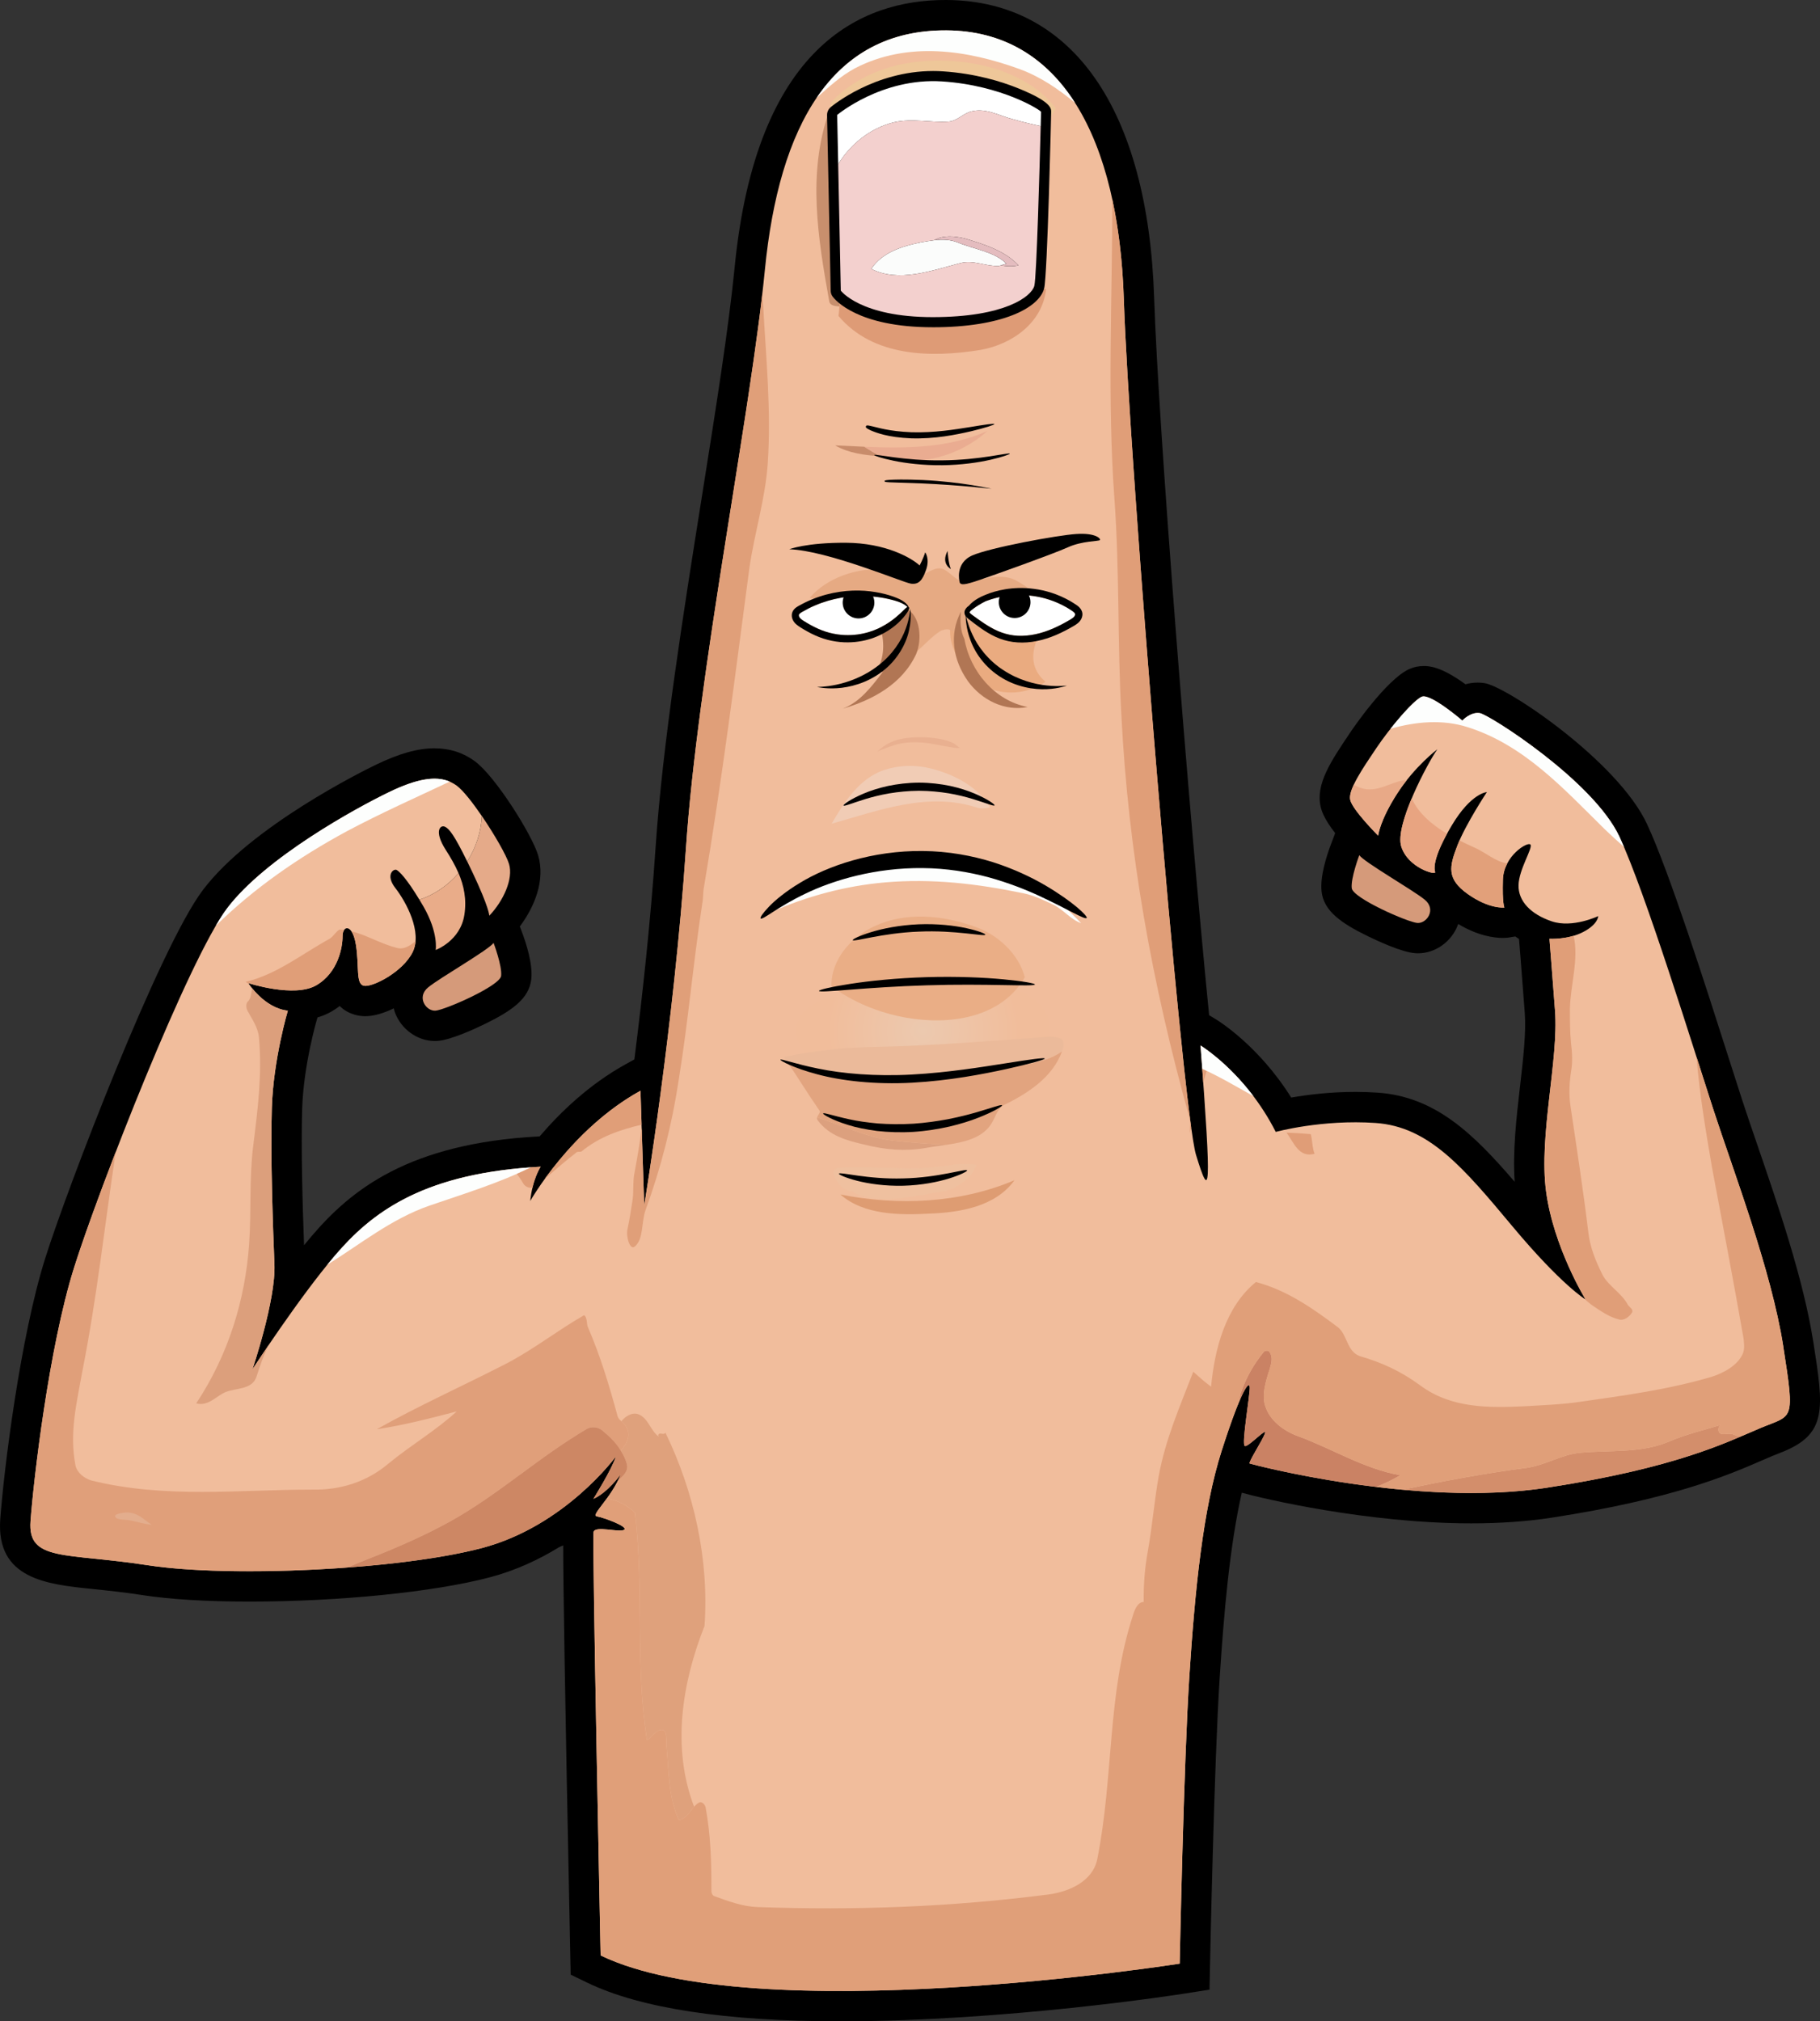 <?xml version="1.0" encoding="UTF-8"?>
<svg id="Layer_2" data-name="Layer 2" xmlns="http://www.w3.org/2000/svg" xmlns:xlink="http://www.w3.org/1999/xlink" viewBox="0 0 2448.65 2719.39">
  <rect x="0" y="0" width="2448.65" height="2719.39" fill="#333333" stroke="none"/>
  <defs>
    <style>
      .cls-1 {
        fill: #f1ccb5;
      }

      .cls-2 {
        fill: #eaac91;
      }

      .cls-3 {
        fill: #de9b76;
      }

      .cls-4 {
        fill: #e09d77;
      }

      .cls-5 {
        fill: #e9b090;
      }

      .cls-6 {
        fill: #ca8264;
      }

      .cls-7 {
        fill: #e2a07a;
      }

      .cls-8 {
        fill: #f3d0ce;
      }

      .cls-9 {
        fill: #e09f79;
      }

      .cls-10 {
        fill: #e2a47f;
      }

      .cls-11 {
        fill: url(#radial-gradient);
      }

      .cls-12 {
        fill: #fdfefd;
      }

      .cls-13 {
        fill: #eec799;
      }

      .cls-14 {
        fill: #c88f6d;
      }

      .cls-15 {
        fill: #de9c72;
      }

      .cls-16 {
        fill: #e6aa83;
      }

      .cls-17 {
        fill: #f1bd9c;
      }

      .cls-18 {
        fill: #d59a7a;
      }

      .cls-19 {
        fill: #e09e78;
      }

      .cls-20 {
        fill: #e3ad8d;
      }

      .cls-21 {
        fill: #cd8764;
      }

      .cls-22 {
        fill: #dc9f7c;
      }

      .cls-23 {
        fill: #fff;
      }

      .cls-24 {
        fill: #dca07e;
      }

      .cls-25 {
        fill: #e8a481;
      }

      .cls-26 {
        fill: #e8a987;
      }

      .cls-27 {
        fill: #dfa17c;
      }

      .cls-28 {
        fill: #b17654;
      }

      .cls-29 {
        fill: #eaae86;
      }

      .cls-30 {
        fill: #e4bcbf;
      }

      .cls-31 {
        fill: #e5aa89;
      }

      .cls-32 {
        fill: #d38e6b;
      }

      .cls-33 {
        fill: #e9ac89;
      }

      .cls-34 {
        fill: #fbfcfb;
      }

      .cls-35 {
        fill: #c88c6b;
      }

      .cls-36 {
        fill: #ebba9a;
      }

      .cls-37 {
        fill: #efc09f;
      }

      .cls-38 {
        fill: #e09f7a;
      }

      .cls-39 {
        fill: #eaab80;
      }
    </style>
    <radialGradient id="radial-gradient" cx="1241.79" cy="1386.81" fx="1241.79" fy="1386.81" r="129.84" gradientUnits="userSpaceOnUse">
      <stop offset="0" stop-color="#ecc9af"/>
      <stop offset="1" stop-color="#f1bd9b"/>
    </radialGradient>
  </defs>
  <g id="Layer_1-2" data-name="Layer 1">
    <g>
      <g>
        <path d="M2439.62,1805.32c-13.09-83.87-47.64-184.52-75.4-265.4-7.46-21.73-14.5-42.25-20.3-60.08-4.78-14.67-10.71-33.27-17.44-54.35-32.13-100.67-80.68-252.81-110.64-317.01-39.24-84.07-187.86-184.5-218.43-189.39-3.06-.49-6.19-.74-9.3-.74-5.91,0-11.42.85-16.47,2.24-33.64-24.52-49.59-24.53-56.29-24.53s-12.94,1.3-18.83,3.85c-31.22,13.58-78.24,83.09-78.71,83.79l-1.42,2.11c-25.91,38.49-46.36,68.88-39.63,99.19.97,4.37,3.4,15.04,19.6,35.87l-5.75,15.22c-5.65,14.94-14.79,43.02-12.53,63.29,2.91,26.23,26.11,42.53,62.6,60.33,13.14,6.41,45.61,21.46,63.41,22.71,1.25.09,2.5.13,3.74.13,23.57,0,45.72-16.04,53.89-38.99.06-.16.08-.33.13-.49,26.79,16.14,48.63,18.79,59.95,18.79,4.76,0,7.28-.41,7.28-.41l9.62-1.56c1.62,1.19,3.29,2.35,5.01,3.47l.25,2.99c0,.09,2.51,30.58,7.5,96.44,1.97,25.96-2.05,60.9-6.3,97.89-4.98,43.34-10.11,87.97-7.31,129.29-56.48-65.86-107.45-114.61-184.33-119.95-9.76-.68-19.84-1.02-29.98-1.02-34.38,0-64.92,3.91-86.32,7.65-43.6-69.75-98.24-103.45-100.83-105.01l-9.62-5.84c-27.43-276.38-68.38-792.81-73.95-964.58C1544.6,147.35,1442.9,1.11,1273.8,0h-2.05c-113.2,0-254.24,62.36-283.34,359.49-7.97,81.39-25.45,191.39-43.96,307.85-24.85,156.34-53.01,333.54-62.35,471.93-6.78,100.43-18,202.39-28.6,286.06l-11.49,6.33c-49.09,27.04-88.2,64.71-115.92,97.15l-.81.05c-176.33,9.36-253.33,72.7-305.39,133.44-3.54,4.13-7.16,8.47-10.81,12.95-1.99-53.01-4.18-130.34-2.54-183.52,1.81-58.77,19.69-119.81,19.86-120.39l.74-2.49c6.75-1.97,12.96-4.58,18.59-7.83,4.03-2.32,7.81-4.85,11.34-7.56,5.6,5.68,13.15,10.17,23.35,12.49,3.57.81,7.32,1.22,11.15,1.22,10.98,0,24.53-3.89,38.25-10.56.43,1.65.75,3.3,1.33,4.93,8.16,22.96,30.32,39,53.89,39,1.25,0,2.5-.04,3.74-.13,17.8-1.26,50.28-16.3,63.41-22.71,36.49-17.8,59.69-34.11,62.6-60.32,2.25-20.27-6.88-48.36-12.53-63.3l-2.89-7.65c19.45-25.85,34.71-62.18,24.6-95.86-8.26-27.54-57.04-105.54-84.89-126.24-15.7-11.67-34.05-17.59-54.53-17.59-22.52,0-47.55,7.03-78.78,22.11-16.97,8.2-167.73,82.61-232.72,168.43-58.4,77.12-182.46,401.03-212.31,495.86C26.92,1800.6,5.11,1978.8.36,2043.6c-5.93,80.85,62.93,87.9,123.67,94.13,19.81,2.03,42.26,4.33,68.13,8.33,36.62,5.66,86.11,8.65,143.12,8.65,121.38,0,248.32-12.79,323.41-32.56,35.26-9.28,66.55-24.05,93.36-40.55l5.71-2.53c-.06,45.6,1.75,174.28,9.53,552.52l.52,25.06,22.58,10.89c71.39,34.4,185.75,51.85,339.89,51.85,223.64,0,453.55-35.76,463.23-37.28l33.79-5.31.7-34.19c.05-2.71,5.58-271.94,12.95-384.94,5.72-87.7,13.4-177.24,29.77-249.43,27.73,7.82,169.03,41.22,308.63,41.22,38.9,0,75.24-2.55,108.03-7.6,163.64-25.18,238.52-57.69,283.25-77.1,4.76-2.06,9.21-4,13.44-5.78,4.2-1.77,7.99-3.23,11.39-4.55,63.62-24.62,58.33-58.51,44.19-149.11Z"/>
        <path class="cls-31" d="M635.77,1173.85c22.54,47.59,22.54,58.12,22.54,58.12,19.04-20.04,32.57-49.6,26.55-69.64-3.46-11.53-19.7-39.83-36.59-64.55-.87,21.46-8.01,42.73-19.68,61.15,2.22,4.53,4.6,9.48,7.18,14.92Z"/>
        <path class="cls-17" d="M2399.28,1811.62c-16.03-102.7-67.13-235.97-94.19-319.14-27.05-83.17-91.18-291.58-126.25-366.73-35.07-75.15-175.35-164.33-187.87-166.33-12.52-2-23.55,10.02-23.55,10.02,0,0-43.09-37.07-54.61-32.06-11.52,5.01-42.58,41.58-61.12,69.14-18.54,27.55-38.08,56.11-35.07,69.64,3.01,13.53,37.57,48.1,37.57,48.1,0,0,2-20.04,25.55-56.61,23.55-36.57,54.11-59.62,54.11-59.62-12.52,17.54-57.61,101.7-48.6,130.76,9.02,29.06,47.09,39.08,45.59,34.57-1.5-4.51-3.51-19.54,22.54-63.13,26.05-43.59,47.09-44.59,47.09-44.59,0,0-28.56,43.09-39.58,71.64-11.02,28.56-15.03,45.09,14.03,65.63,29.06,20.54,49.1,18.04,49.1,18.04,0,0-3.01-5.51-2-37.57,1-32.06,33.57-51.6,37.07-47.09,3.51,4.51-15.53,33.07-16.03,54.61-.5,21.54,16.53,39.08,44.59,48.6,28.06,9.52,62.62-7.01,62.62-7.01,0,0,0,11.02-20.54,21.54-20.54,10.52-45.09,9.02-45.09,9.02,0,0,2.5,30.56,7.51,96.69,5.01,66.13-22.04,168.09-12.02,243.24,10.02,75.15,53.11,145.29,53.11,145.29,0,0-32.06-19.04-98.2-98.2-66.13-79.16-112.22-134.27-184.37-139.28-72.14-5.01-134.27,12.02-134.27,12.02-40.08-79.16-101.2-116.23-101.2-116.23,15.03,199.4,13.03,209.42-6.01,147.29-19.04-62.12-90.18-934.86-97.19-1151.3-7.01-216.43-84.17-360.72-238.48-361.72-154.31-1-225.45,128.26-244.49,322.64-19.04,194.39-90.18,541.08-106.21,778.55-16.03,237.47-56.11,479.96-56.11,479.96l-5.01-154.56c-93.69,51.6-148.3,148.3-148.3,148.3,3.01-30.06,14.03-46.09,14.03-46.09-160.32,8.52-228.46,63.13-276.55,119.24-48.1,56.11-111.22,153.31-111.22,153.31,0,0,31.56-93.19,29.56-141.28-2-48.1-5.51-145.29-3.51-210.42,2-65.13,21.54-130.78,21.54-130.78-32.06-3.53-53.11-37.05-53.11-37.05,0,0,61.62,20.04,91.18,3.01,29.56-17.03,35.57-51.1,35.57-66.13s13.53-17.03,18.04,12.02c4.51,29.06-.5,52.1,10.52,54.61,11.02,2.5,52.1-18.04,65.63-45.09s-9.02-68.14-23.05-86.17c-14.03-18.04-2.5-26.55,1.5-24.55,3.64,1.82,13.5,11.51,30.69,39.98,20.38-6.52,38.51-19.29,52.67-35.67-4.73-11.06-10.86-21.4-17.23-31.36-16.03-25.05-7.51-34.07-1-31.06,5.77,2.66,12.72,11.62,29.9,46.7,11.68-18.42,18.81-39.69,19.68-61.15-12.45-18.22-25.26-34.5-33.55-40.66-19.54-14.53-46.59-13.03-91.18,8.52-44.59,21.54-166.33,88.18-217.93,156.31-51.6,68.14-171.84,375.25-205.91,483.46-34.07,108.22-54.61,286.57-58.62,341.18-4.01,54.61,47.09,42.08,157.31,59.12,110.22,17.03,337.67,6.51,449.9-23.05,112.22-29.56,180.36-123.25,180.36-123.25-5.51,17.54-30.29,57.11-30.29,57.11,19.3-8.52,36.81-33.07,36.81-33.07-12.52,32.06-41.08,55.11-32.06,56.61,9.02,1.5,43.09,14.03,36.57,18.04s-39.08-6.01-41.08,3.01c-2,9.02,9.52,569.64,9.52,569.64,208.92,100.7,779.05,11.02,779.05,11.02,0,0,5.51-271.54,13.03-386.77,7.51-115.23,18.04-223.95,43.59-303.61,25.55-79.66,36.57-94.19,37.57-85.67,1,8.52-11.52,78.16-6.51,79.66,5.01,1.5,30.06-26.05,27.05-17.03-3.01,9.02-23.05,39.58-20.54,40.58s223.95,59.62,399.8,32.56c175.85-27.05,242.98-61.62,287.07-80.16,44.09-18.54,47.09-7.01,31.06-109.72Z"/>
        <path class="cls-11" d="M1335.46,1322.51c-70.4-10.06-136.16,3.09-206.55,17.02-20.89,4.64-44.1,10.83-54.15,31.72-10.06,20.89,2.32,44.1,20.89,54.15,11.29,6.16,23.6,10.94,36.25,13.47-2.53-1.62-4.85-3.51-6.85-5.73,2,2.22,4.32,4.11,6.85,5.73,6.43,1.29,12.94,2,19.45,2-6.51,0-13.03-.72-19.45-2,6.27,4.02,13.83,6.31,21,7.42,69.62,12.38,136.93,12.38,203.46-9.28,22.43-7.74,50.28-17.79,54.93-43.32,9.28-43.32-40.23-65.76-75.81-71.17Z"/>
        <path class="cls-39" d="M1280.54,833.59c-7.74,27.08,5.42,50.28,21.66,71.17,25.53,31.72,72.72,34.81,104.44,12.38-27.91-23.15-16.28-58.28,4.84-81.66-22.3-7.59-40.41-24.11-63.63-29.74-24.76-6.19-58.02-.77-67.3,27.85Z"/>
        <path class="cls-33" d="M564.25,1210.32c1.72,2.85,3.52,5.88,5.39,9.12,20.54,35.57,16.53,58.62,16.53,58.62,0,0,33.07-12.02,38.58-47.09,3.32-21.14-.64-39.54-7.82-56.32-14.16,16.38-32.29,29.15-52.67,35.67Z"/>
        <path class="cls-16" d="M1299.88,782.54c-12.38.77-19.34-10.83-29.4-16.25-10.06-5.42-21.66,3.87-31.72,8.51-17.02,6.96-32.49-6.96-49.51-8.51-35.59-3.09-76.59,10.83-99.8,37.91,3.87.77,7.74,2.32,11.6,3.87,10.06,3.87,17.79,15.47,29.4,13.15,8.51-1.55,18.57-6.19,27.85-1.55,14.7,7.74,35.59-7.74,51.83,2.32,20.11,10.83,12.38,35.59,14.7,55.7,0,1.55,4.64,2.32,6.19.77,11.6-9.28,20.89-20.89,34.04-29.4.77-.77,9.28-3.87,13.15-1.55,17.79,9.28,27.85-11.6,41.77-17.02,2.32-.77,5.42-1.55,7.74-.77,18.57,8.51,37.91,1.55,56.47,0,12.7-1.21,18.78-11.4,21.94-22.44-13.41-8.73-25.92-19.46-40.5-27.07-21.66-10.06-43.32.77-65.76,2.32Z"/>
        <path class="cls-12" d="M1372.6,93.25c27.46,10.23,51.18,26.46,73.75,45.03-39.41-61.63-96.73-96.95-172.81-97.45-78.46-.51-135.41,32.66-174.95,90.94,16.32-14.59,32.25-29.51,51.99-40.07,70.4-36.36,150.08-24.76,222.03,1.55Z"/>
        <path class="cls-12" d="M1219.42,1146.91c-45.64,4.64-88.96,18.57-129.97,38.68-13.23,6.37-27.71,11.82-39.49,20.46-5.77,6.75-12.1,13.2-13.12,21.32,48.74-21.66,100.57-35.59,153.95-40.23,62.66-5.42,123,1.55,186.44,14.7,14.7,3.09,27.08,9.28,40.23,15.47,13.92,6.96,22.43,19.34,37.13,24.76-60.34-64.21-145.44-104.44-235.18-95.15Z"/>
        <path class="cls-12" d="M714.54,1570.44c-151.1,10.7-216.86,63.85-263.64,118.43-3.44,4.02-6.97,8.25-10.54,12.64,44.94-27.94,86.14-61.73,137.74-79.62,46.46-15.93,92.91-30.15,136.44-51.46Z"/>
        <path class="cls-12" d="M605.06,1051.53c-18.68-7.99-43.84-4.1-81.51,14.1-44.59,21.54-166.33,88.18-217.93,156.31-4.61,6.08-9.76,14.08-15.35,23.65,51.38-50.63,111.92-92.41,176.45-127.32,45.91-24.39,91.82-44.79,138.35-66.75Z"/>
        <path class="cls-12" d="M1974.47,978.26c75.81,23.98,128.42,82,184.12,136.93,8.65,8.34,17.45,16.36,26.33,24.2-2.1-4.92-4.13-9.48-6.07-13.64-35.07-75.15-175.35-164.33-187.87-166.33-12.52-2-23.55,10.02-23.55,10.02,0,0-43.09-37.07-54.61-32.06-8.08,3.51-25.78,22.55-42.02,43.12,34.03-9.82,70.38-12.92,103.67-2.24Z"/>
        <path class="cls-6" d="M1883.95,1984.72c-48.74-8.51-91.29-35.59-137.7-52.61-19.34-6.96-37.13-20.89-43.32-38.68-6.19-15.47,0-34.81,5.42-51.83,2.32-7.74,4.64-16.25-.77-23.21-.77-1.55-5.42-1.55-6.96,0-13.92,17.02-23.98,34.81-30.94,54.93-.89,2.68-2.04,6.65-1.51,10.13,8.52-19.74,12.61-22.75,13.2-17.72,1,8.52-11.52,78.16-6.51,79.66,5.01,1.5,30.06-26.05,27.05-17.03-3.01,9.02-23.05,39.58-20.54,40.58,1.44.57,74.82,20.08,170.31,31.53,11.07-4.43,21.86-9.59,32.29-15.74Z"/>
        <path class="cls-32" d="M2314.08,1928.25c-2.32-1.55-3.09-6.96,0-10.83-23.21,6.96-46.42,12.38-69.62,22.43-37.13,15.47-78.91,10.83-119.14,14.7-23.98,2.32-45.64,16.25-70.4,20.11-58.2,7.51-112.7,17.87-167.99,29.52,62.5,5.7,131.28,6.99,194.22-2.69,143.36-22.06,214.46-49.1,259.73-68.39-3.08-.95-6.09-2.05-9.01-3.31-6.19-2.32-13.15,1.55-17.79-1.55Z"/>
        <path class="cls-9" d="M2399.28,1811.62c-16.03-102.7-67.13-235.97-94.19-319.14-5.97-18.35-13.74-42.79-22.61-70.56,4.06,49.39,12.12,97.62,20.76,148.14,14.7,78.91,28.62,150.85,42.55,230.54.77,6.96,1.55,13.92-.77,20.11-6.96,16.25-25.53,26.3-42.55,31.72-58.02,17.02-115.27,24.76-174.84,33.27-25.53,3.87-50.28,4.64-75.81,6.19-47.96,2.32-99.02,3.09-140.8-27.85-26.3-19.34-51.83-30.94-81.23-39.45-17.79-6.19-17.02-28.62-29.4-38.68-34.81-26.3-69.62-50.28-110.63-61.12-41,33.27-55.7,90.51-60.34,140.8-8.51-6.19-16.25-13.15-23.98-20.11-17.79,46.42-37.13,89.74-46.42,140.02-6.19,34.81-8.51,66.53-14.7,101.34-4.19,23.05-5.85,45.47-5.57,68.4,1.02-.01,2.09.12,3.25.45-1.15-.33-2.23-.46-3.25-.45.03,2.47.08,4.94.15,7.41,0,5.42-2.32,10.06-2.32,15.47,0-5.42,2.32-10.06,2.32-15.47-.08-2.48-.12-4.95-.15-7.41-8.54.1-12.47,11.33-14.55,18.25-34.81,106.76-25.53,215.06-47.96,328.01-6.19,29.4-37.13,43.32-64.98,47.19-132.29,17.02-260.71,21.66-392.22,17.02-20.11-.77-38.68-7.74-58.02-14.7-2.32-.77-3.87-3.87-3.87-6.96,0-37.91-.77-74.27-7.74-112.17-.77-3.87-4.64-8.51-8.51-6.96-2.67,1.33-4.96,3.42-7.08,5.8.54,1.42,1.1,2.84,1.67,4.25-.57-1.41-1.12-2.83-1.67-4.25-6.5,7.3-11.44,17.4-20.77,17.4-13.92-30.94-13.15-64.98-16.25-98.25-.77-7.74,1.55-23.21-6.96-22.43-7.74,0-12.38,10.06-19.34,13.92-16.25-101.34-3.87-204.23-16.25-306.35-9.96-9.53-23.8-17.11-37.86-18.96-10.32,14.15-18.84,23.11-13.33,24.03,9.02,1.5,43.09,14.03,36.57,18.04s-39.08-6.01-41.08,3.01c-2,9.02,9.52,569.64,9.52,569.64,208.92,100.7,779.05,11.02,779.05,11.02,0,0,5.51-271.54,13.03-386.77,7.51-115.23,18.04-223.95,43.59-303.61,10.45-32.59,18.48-54.28,24.37-67.95-.53-3.47.62-7.44,1.51-10.13,6.96-20.11,17.02-37.91,30.94-54.93,1.55-1.55,6.19-1.55,6.96,0,5.42,6.96,3.09,15.47.77,23.21-5.42,17.02-11.6,36.36-5.42,51.83,6.19,17.79,23.98,31.72,43.32,38.68,46.42,17.02,88.96,44.1,137.7,52.61-10.43,6.15-21.22,11.3-32.29,15.74,11.46,1.37,23.25,2.63,35.26,3.73,55.29-11.65,109.79-22.01,167.99-29.52,24.76-3.87,46.42-17.79,70.4-20.11,40.23-3.87,82,.77,119.14-14.7,23.21-10.06,46.42-15.47,69.62-22.43-3.09,3.87-2.32,9.28,0,10.83,4.64,3.09,11.6-.77,17.79,1.55,2.91,1.26,5.92,2.37,9.01,3.31,10.26-4.37,19.2-8.34,27.34-11.77,44.09-18.54,47.09-7.01,31.06-109.72Z"/>
        <path class="cls-19" d="M334.16,1322.64s61.62,20.04,91.18,3.01c29.56-17.03,35.57-51.1,35.57-66.13,0-3.72.83-6.64,2.15-8.49-1.61-.2-3.23-.36-4.87-.45-3.87-.77-9.28,9.28-14.7,12.38-37.91,20.89-71.17,47.96-112.95,58.02,1.46.97,2.93,1.93,4.41,2.87-.52-.76-.79-1.2-.79-1.2Z"/>
        <path class="cls-19" d="M534.01,1275.32c-21.95-5.64-40.84-17.38-61.22-22.45,2.48,3.57,4.76,9.61,6.17,18.67,4.51,29.06-.5,52.1,10.52,54.61,11.02,2.5,52.1-18.04,65.63-45.09,2.28-4.56,3.53-9.53,3.98-14.72-7.59,5.55-14.55,11.49-25.08,8.98Z"/>
        <path class="cls-22" d="M335.19,1673.73c-5.42,76.59-28.62,150.08-71.17,214.29,16.25,4.64,27.85-10.83,40.23-15.47,14.7-5.42,35.59-3.09,41-20.89,4.78-14.88,9.57-29.04,16.61-42.71-13.44,19.78-22.18,33.23-22.18,33.23,0,0,31.56-93.19,29.56-141.28-2-48.1-5.51-145.29-3.51-210.42,2-65.13,21.54-130.78,21.54-130.78-22.71-2.5-39.88-20.04-47.97-30.06-1.7,6.27-.95,13.54-6.43,18.41-2.32,3.09-1.55,8.51,0,11.6,6.19,11.6,13.92,21.66,15.47,35.59,4.64,49.51-1.55,97.47-7.74,146.99-5.42,44.1-2.32,87.42-5.42,131.51Z"/>
        <path class="cls-19" d="M886.8,1933.17c.23.19.47.36.75.5-.26-.16-.5-.33-.75-.5Z"/>
        <path class="cls-26" d="M1890.92,1049.43c-20.11,2.32-37.91,17.79-59.57,10.83-3.64-1.21-6.94-2.79-9.91-4.68-3.93,8.39-5.94,15.53-4.82,20.57,3.01,13.53,37.57,48.1,37.57,48.1,0,0,2-20.04,25.55-56.61,4.06-6.31,8.33-12.22,12.62-17.67-.37-.55-.85-.83-1.45-.53Z"/>
        <path class="cls-25" d="M1899.3,1074.16c-10.62,25.29-18.27,51.01-14.05,64.62,9.02,29.06,47.09,39.08,45.59,34.57-1.36-4.09-3.14-16.84,15.99-51.71-20.03-11.94-38.14-27.06-47.54-47.48Z"/>
        <path class="cls-19" d="M1617.56,1437.92c.46,6.3.9,12.36,1.32,18.21,1.51-5.16,3.04-10.3,4.59-15.44-1.97-.94-3.94-1.86-5.92-2.77Z"/>
        <path class="cls-1" d="M1314.58,1086.56c5.8,1.74,11.6.87,17.4-.33-16.42-27.89-47.85-44.24-79.29-52.28-21.66-5.42-43.32-4.64-64.21,2.32-32.49,11.6-52.61,42.55-69.62,71.95,63.44-17.79,129.19-43.32,195.72-21.66Z"/>
        <path class="cls-28" d="M1382.65,951.18c-44.17-8.41-77.53-47.96-85.13-91.57-5.59-11.12-5.87-24.24-4.61-36.85-16.25,30.94-10.83,64.98,9.28,93.61,18.57,25.53,49.51,41,80.46,34.81Z"/>
        <path class="cls-19" d="M1149.24,184.15c2.08,2.22,4.29,4.21,6.75,5.8-2.45-1.59-4.67-3.58-6.75-5.8,1.34,9.48,5.26,18.63,10.07,27.24-.06-4.31-.13-8.62-.23-12.93-.71-7.83-4.04-15.01-5.17-22.74-1.72.2-3.44.41-5.16.63-.05,2.62.12,5.22.49,7.8Z"/>
        <path class="cls-19" d="M1148.75,176.35c-1.77.22-3.53.46-5.3.7,1.85,2.5,3.75,4.91,5.79,7.1-.37-2.58-.54-5.18-.49-7.8Z"/>
        <path class="cls-9" d="M1026.8,411.98c-.3-5.74-.68-11.49-1.09-17.23-22.88,198.6-87.66,522.06-102.86,747.29-16.03,237.47-56.11,479.96-56.11,479.96l-3.38-104.17c-2.67,20.04-5.94,40.25-9.84,60.76-2.32,11.6-.77,23.21-2.32,34.81-2.32,13.92-3.87,26.3-6.96,40.23-2.32,9.28,3.09,29.4,10.06,23.21,11.6-10.06,8.51-31.72,13.92-47.96,20.89-57.25,35.59-114.49,44.87-175.61,13.15-81.23,19.34-156.27,31.72-237.5,1.55-7.74.77-14.7,2.32-22.43,24.76-146.99,41.77-283.14,61.12-429.35,6.96-47.96,21.66-93.61,24.76-141.57,4.64-70.4-2.32-140.02-6.19-210.42Z"/>
        <path class="cls-19" d="M782.33,1549.18c24.06-19.81,52-29.27,80.86-36.07l-1.48-45.68c-60.56,33.36-104.78,85.55-128.49,118.29,14.19-11.94,27.13-23.62,42.92-35.77,1.55-.77,4.64,0,6.19-.77Z"/>
        <path class="cls-19" d="M716.37,1597.94c4.38-18.55,11.08-28.31,11.08-28.31-4.38.23-8.67.51-12.91.81-6.33,3.1-12.73,6.03-19.17,8.86,3.14,4.17,6.09,8.56,8.83,13.2,2.21,3.87,7.59,6.15,12.17,5.44Z"/>
        <path class="cls-4" d="M1768.69,1552.28c-3.01-6.87-2.92-17.8-5.15-26.43-10.87-1-21.76-1.68-32.65-2.07,10.3,14.14,16.69,34.12,37.81,28.49Z"/>
        <path class="cls-29" d="M1309.16,1245.93c-41.77-14.7-90.51-19.34-132.29,0-31.27,14.15-58.95,44.77-58.23,80.84,29.03,21.54,62.64,35.34,99.23,42.16,59.57,10.83,129.19.77,160.91-54.15-8.51-32.49-37.91-58.79-69.62-68.85Z"/>
        <path class="cls-37" d="M1145.68,1602.58c-3.97-2.36-7.76-5.18-11.35-8.53,3.59,3.35,7.38,6.16,11.35,8.53.59.02,1.19.02,1.8-.02-.61.04-1.21.04-1.8.02,34.51,20.56,82.08,6.31,120.94.76,19.34-3.09,40.23-17.02,47.19-36.36-27.08-3.87-53.38,4.64-80.46,4.64-34.81.77-70.4-3.09-105.21-.77-4.64.77-8.51,5.42-6.19,10.83,4.41,9.56,12.32,20.51,23.73,20.9Z"/>
        <path class="cls-15" d="M1130.72,1607.04c31.85,27.99,80.56,27.79,120.42,25.69,40.23-1.55,88.19-9.28,113.72-44.87-73.32,31.11-156.58,34.56-234.14,19.18Z"/>
        <path class="cls-24" d="M1099.44,1503.42c-.34,1.34-.22,2.69.85,3.99,15.47,20.89,39.45,27.08,62.66,32.49,27.85,6.96,54.15,9.28,82,4.64,9.22-1.76,19.18-2.95,29.09-4.45-24.31-1.11-48.69-2.86-73.19-5.61-35.29-4.32-67.22-20.7-101.42-31.06Z"/>
        <path class="cls-10" d="M1393.49,1429.27c-106.76,23.21-209.65,37.13-312.54,5.42-7.57-2.28-15.08-4.7-22.53-7.23,15.01,21.84,28.73,44.61,44.19,66.8,1.68,2.23-2.29,5.68-3.17,9.17,34.2,10.36,66.14,26.74,101.42,31.06,24.5,2.74,48.88,4.49,73.19,5.61,25.04-3.79,49.78-9.52,61.42-31.13,3.87-6.96,6.96-17.79,15.47-22.43,32.39-15.82,65.51-37.51,77.94-72.2-10.32,7.42-22.61,11.91-35.39,14.96Z"/>
        <path class="cls-36" d="M1393.49,1429.27c12.78-3.04,25.07-7.54,35.39-14.96.34-.94.67-1.88.97-2.84,1.55-4.64,2.32-11.6-2.32-13.92-6.96-3.09-14.7-3.09-21.66-2.32-75.81,5.42-150.08,11.6-225.89,13.15-41.99.72-83.99,4.84-125.35,13.61,1.28,1.81,2.54,3.64,3.79,5.46,7.46,2.54,14.96,4.96,22.53,7.23,102.89,31.72,205.78,17.79,312.54-5.42Z"/>
        <path class="cls-13" d="M1143.45,177.05c1.77-.24,3.53-.48,5.3-.7.09-4.7.88-9.45,2.6-14.25-1.71,4.8-2.51,9.55-2.6,14.25,1.72-.22,3.44-.43,5.16-.63-.1-.67-.18-1.34-.25-2.01.06.68.15,1.35.25,2.01,58.71-6.86,117.42-3.45,176.14-2.01,31.72,0,74.27,6.96,90.51-27.85-29.4-38.68-79.68-57.25-126.87-62.66-61.89-6.96-126.87,6.19-172.51,51.06-4,4-5.47,10.55-5.65,17.12,12.91,2.38,19.91,14.84,27.92,25.68Z"/>
        <path class="cls-14" d="M1115.53,151.38c-.06,2.32.03,4.64.23,6.86-.2-2.22-.29-4.54-.23-6.86-.18-.03-.36-.08-.54-.11-28.62,82-14.7,168.65.77,254.52,1,4.98,7.12,6.11,13.63,6.49.47-6.62.7-13.23.75-19.85-1.7-.19-3.4-.37-5.09-.57,1.7.2,3.39.38,5.09.57.05-7.67-.13-15.33-.45-23,.32,7.67.5,15.33.45,23,7.98.88,15.97,1.66,23.96,2.36,2.81-61.32,6.01-122.09,5.21-183.4-4.81-8.61-8.72-17.76-10.07-27.24-2.04-2.18-3.94-4.6-5.79-7.1-1.24.17-2.47.34-3.71.52,1.24-.18,2.47-.35,3.71-.52-8.01-10.84-15.01-23.3-27.92-25.68Z"/>
        <path class="cls-3" d="M1154.1,394.79c-.14,3.15-.29,6.3-.43,9.45.14-3.15.29-6.3.43-9.45-8-.69-15.99-1.48-23.96-2.36-.05,6.62-.27,13.23-.75,19.85,3.6.21,7.32.19,10.35.47-3.03-.28-6.75-.26-10.35-.47-.31,4.28-.71,8.56-1.25,12.85,46.42,54.93,123.78,56.47,191.08,45.64,43.32-7.74,83.55-37.13,88.19-82-83.94,10.41-169.12,13.33-253.31,6.02Z"/>
        <path class="cls-35" d="M1123.5,599.19c18.38,10.58,39.56,13.14,60.67,14.61-7.23-4.03-14.34-8.32-21.36-12.78-13.15-.55-26.27-1.25-39.31-1.83Z"/>
        <path class="cls-2" d="M1180.74,611.57c2.36.91,4.73,1.73,7.12,2.49,6.97.45,13.92.83,20.73,1.38-6.81-.55-13.76-.93-20.73-1.38,48.63,15.29,103.77-1.02,140.64-34.2-52.68,23.2-109.42,23.53-165.7,21.17,7.02,4.47,14.12,8.75,21.36,12.78,1.23.09,2.47.17,3.7.25-2.39-.75-4.76-1.58-7.12-2.49Z"/>
        <path class="cls-28" d="M1232.57,880.01c8.05-19.03,6.4-51.89-14.11-61.93-8.97,10.99-22.92,17.46-33.86,26.34,6.19,21.66,5.42,45.64-9.28,63.44,4.64-.77,7.74-3.87,12.38-3.87-14.7,19.34-30.94,41-54.15,49.51,40.23-11.6,80.46-33.27,99.02-73.49Z"/>
        <path class="cls-19" d="M1499.47,672.68c6.96,97.47,3.87,193.4,9.28,290.1,9.28,183.35,41,359.73,91.29,539.98,2.32,6.96.77,14.7.77,21.66.6-2.58,1.21-5.16,1.83-7.74-25.14-181.55-84.26-917.82-90.63-1114.13-1.58-48.67-6.71-93.69-15.46-134.26-.06,134.54-6.99,269.14,2.92,404.38Z"/>
        <path class="cls-7" d="M1963.6,1130.78c-.98,2.23-1.88,4.4-2.69,6.49-11.02,28.56-15.03,45.09,14.03,65.63,29.06,20.54,49.1,18.04,49.1,18.04,0,0-3.01-5.51-2-37.57.25-8.14,2.55-15.48,5.88-21.81-15.88-1.98-29.9-15.35-44.93-21.61-6.32-2.84-12.85-5.87-19.38-9.16Z"/>
        <path class="cls-19" d="M2084.66,1263.03s.05.63.15,1.89c1.36-.61,2.72-1.22,4.08-1.83-2.67.03-4.23-.07-4.23-.07Z"/>
        <path class="cls-19" d="M2190.3,1755.74c-8.51-16.25-25.53-24.76-34.04-40.23-9.28-18.57-17.02-37.13-19.34-58.02-6.96-57.25-15.47-112.17-23.98-169.42-2.32-15.47-1.55-30.94.77-46.42,2.32-12.38,1.55-25.53,0-37.91-1.55-15.47-1.55-30.94-1.55-46.42.7-32.42,12.32-66.76,5.02-98.35-11.51,3.43-22.51,4.06-28.3,4.12-1.36.6-2.72,1.21-4.08,1.83.61,7.58,3.07,38.13,7.36,94.8,5.01,66.13-22.04,168.09-12.02,243.24,10.02,75.15,53.11,145.29,53.11,145.29,0,0-.61-.36-1.83-1.19,3.77,3.6,7.76,7.1,12.46,10.23,11.6,7.74,21.66,14.7,34.04,17.79,6.96,2.32,14.7-3.87,17.79-9.28,2.32-3.87-3.09-6.96-5.42-10.06Z"/>
        <path class="cls-27" d="M947.89,2187.41c6.19-88.96-13.92-180.25-52.61-259.93-2.32,3.87-6.96-.77-9.28,2.32-.63,1.27-.22,2.53.8,3.37.25.17.49.34.75.5-.28-.14-.53-.31-.75-.5-11.72-7.97-14.24-25.14-27.87-30.44-7.81-3-17.01,1.92-22.91,9.34,1.8,1.6,3.7,3.24,5.11,5.36,8.9,12.32,2.66,24.63-5.86,34.28,3.48,5.73,6.78,12.03,8.18,18.33,2.38,9.52-5.3,15.83-12.14,22.11-4.46,8.97-9.88,17.05-14.88,23.91,14.05,1.85,27.89,9.43,37.86,18.96,12.38,102.12,0,205.01,16.25,306.35,6.96-3.87,11.6-13.92,19.34-13.92,8.51-.77,6.19,14.7,6.96,22.43,3.09,33.27,2.32,67.3,16.25,98.25,9.33,0,14.26-10.11,20.77-17.4-30.33-79.33-16.35-166.54,14.05-243.3Z"/>
        <path class="cls-38" d="M836.01,1912.06c-1.7,2.14-3.13,4.48-4.17,6.91,1.04-2.42,2.47-4.77,4.17-6.91-2.13-1.89-4.1-3.73-4.94-6.24-11.6-42.55-23.21-81.23-40.23-120.68-1.55-3.87-.77-7.74-2.32-11.6,0-1.55-2.32-4.64-3.09-3.87-36.36,20.89-67.3,45.64-104.44,64.98-58.79,30.17-117.59,56.47-174.06,88.19,36.36-5.42,71.95-14.7,107.53-23.98-28.62,26.3-61.12,44.87-92.06,70.4-29.4,24.76-64.98,35.59-102.12,34.81-99.02,0-198.04,12.38-297.84-12.38-9.28-3.09-18.57-10.06-20.89-20.11-8.51-44.1,1.55-83.55,9.28-126.87,19.91-100.9,30.15-197.24,44.87-294.9-24.32,62.99-44.82,120.04-56.02,155.6-34.07,108.22-54.61,286.57-58.62,341.18-4.01,54.61,47.09,42.08,157.31,59.12,64.89,10.03,170.42,10.5,269.15,3.17,10.2-4.41,20.47-8.71,30.88-12.75,37.13-14.7,72.72-30.17,109.08-50.28,65.76-37.13,116.81-85.1,182.57-123.78,6.19-3.09,14.7-2.32,20.11,2.32,9.28,7.74,17.79,15.47,23.98,25.53.37.59.73,1.18,1.1,1.78,8.52-9.64,14.76-21.96,5.86-34.28-1.42-2.13-3.32-3.76-5.11-5.36Z"/>
        <path class="cls-21" d="M835.26,1951.7c-1.11,1.26-2.26,2.47-3.42,3.63,1.16-1.16,2.31-2.37,3.42-3.63-.37-.6-.73-1.2-1.1-1.78-6.19-10.06-14.7-17.79-23.98-25.53-5.42-4.64-13.92-5.42-20.11-2.32-65.76,38.68-116.81,86.64-182.57,123.78-36.36,20.11-71.95,35.59-109.08,50.28-10.41,4.04-20.68,8.34-30.88,12.75,68.96-5.12,134.6-14.06,180.75-26.21,112.22-29.56,180.36-123.25,180.36-123.25-5.51,17.54-30.29,57.11-30.29,57.11,19.3-8.52,36.81-33.07,36.81-33.07-1.16,2.97-2.46,5.87-3.86,8.67,6.84-6.28,14.52-12.59,12.14-22.11-1.4-6.3-4.7-12.6-8.18-18.33Z"/>
        <path class="cls-12" d="M1615.22,1406.56c.83,11.03,1.61,21.47,2.34,31.36,23.66,10.79,46.15,24.08,68.84,36.84-34.96-46.23-71.18-68.2-71.18-68.2Z"/>
        <path class="cls-18" d="M664.07,1268.54s11.65,30.81,10.15,44.34c-1.5,13.53-75.53,45.92-88.3,46.82-12.78.9-25.93-18.26-9.77-31.41,16.16-13.15,80.79-49.97,87.93-59.74Z"/>
        <path class="cls-18" d="M1828.81,1150.55s-11.65,30.81-10.15,44.34c1.5,13.53,75.53,45.92,88.3,46.82s25.93-18.26,9.77-31.41c-16.16-13.15-80.79-49.97-87.93-59.74Z"/>
      </g>
      <path d="M1241.76,1144.92c34,.25,66.14,6.29,94.1,14.99,27.93,8.94,51.79,20.25,70.69,31.37,37.86,22.34,57.17,41.48,55.51,43.71-2.03,2.91-24.65-11.42-63.01-29.3-19.17-8.91-42.53-18.12-69.15-25.47-26.66-7.1-56.68-12.1-88.42-12.33-63.62-.68-120.39,16.21-157.87,34.41-37.9,18.03-57.72,36.05-60.26,33.33-1.04-1.06,2.65-6.89,11.2-15.79,8.52-8.93,22.4-20.39,41.37-31.85,37.65-23.04,97.61-43.81,165.83-43.08Z"/>
      <path d="M1236.47,1052.92c14.98.06,29.19,1.82,41.85,4.44,12.65,2.76,23.75,6.39,32.72,10.18,17.99,7.59,27.7,14.85,27.06,15.99-.79,1.53-11.67-3.21-29.67-8.68-9-2.74-19.84-5.45-32.02-7.56-12.2-1.96-25.71-3.33-39.94-3.4-14.23.09-27.74,1.48-39.94,3.47-12.17,2.12-23.01,4.85-32,7.61-17.99,5.5-28.86,10.25-29.66,8.73-.63-1.14,9.06-8.41,27.04-16.03,8.97-3.8,20.06-7.45,32.71-10.23,12.66-2.64,26.87-4.43,41.85-4.51Z"/>
      <path d="M1246.72,1314.63c40.4-1.18,77,.44,103.34,2.92,26.35,2.47,42.48,5.49,42.34,6.93-.3,3.24-65.29-1.42-145.36,1.12-80.08,2.24-144.67,10.76-145.17,7.54-.22-1.43,15.69-5.4,41.85-9.44,26.15-4.05,62.59-7.85,102.98-9.07Z"/>
      <path d="M1228.35,1511.84c16.78-1.1,32.67-3.45,47.03-6.1,14.32-2.87,27.14-5.99,37.78-9.14,21.32-6.16,34.3-11.1,35-9.56.58,1.2-11.36,8.7-32.54,16.92-10.56,4.17-23.51,8.17-38.14,11.67-14.67,3.29-31.05,6.02-48.43,7.16-17.38,1.04-34.02.42-49.02-1.23-14.97-1.99-28.34-4.65-39.2-8.16-21.84-6.73-33.92-14.23-33.38-15.36.7-1.63,13.72,3.23,35.31,7.84,10.76,2.46,23.8,4.23,38.27,5.61,14.52,1.04,30.53,1.33,47.32.34Z"/>
      <path d="M1226.91,1445.65c49.38-2.71,93.83-10.11,126.06-15.1,32.23-5.13,52.31-7.95,52.61-6.42.28,1.44-19.2,6.94-51.17,14.04-31.96,6.95-76.63,15.67-126.92,18.44-50.29,2.81-96.19-2.64-128.07-11.32-32.02-8.47-50.07-18.46-49.54-19.58.66-1.66,19.55,5.67,51.29,12.02,31.66,6.57,76.39,10.67,125.75,7.92Z"/>
      <path d="M1235.78,1243.53c25.38-1.02,48.34,1.69,64.52,5.25,16.21,3.54,25.74,7.47,25.42,8.68-.68,2.93-40.22-6.36-89.53-4.09-49.33,1.81-87.97,14.32-88.89,11.45-.42-1.18,8.75-5.88,24.62-10.74,15.83-4.88,38.49-9.47,63.86-10.55Z"/>
      <path d="M1215.41,1595.24c-24.65.61-46.88-2.68-62.44-6.72-15.59-4.02-24.63-8.3-24.27-9.48.8-2.91,38.71,7.84,86.45,6.36,47.75-.99,85.06-13.68,86-10.81.43,1.17-8.38,5.9-23.74,10.72-15.33,4.83-37.35,9.27-62,9.93Z"/>
      <path d="M1349.81,901.48c20.33,13.54,42.58,19.18,58.81,20.78,8.15.87,14.88.79,19.53.58,4.65-.2,7.25-.45,7.25-.45,0,0-2.45.86-7.03,1.98-4.57,1.13-11.34,2.46-19.88,2.82-16.85.88-41.72-2.61-64.1-17.48-11.13-7.3-20.31-16.6-27.05-26.21-6.82-9.59-11.03-19.5-13.65-27.98-2.69-8.5-3.51-15.71-4.1-20.63-.28-4.92-.44-7.72-.44-7.72,0,0,.71,2.7,1.95,7.44,1.47,4.69,3.48,11.46,7.18,19.15,7,15.47,20.96,34.47,41.53,47.73Z"/>
      <path d="M1187.31,903.15c-20.83,16.18-44.7,21.78-61.26,22.77-8.38.53-15.13.03-19.73-.55-4.61-.56-7.1-1.09-7.1-1.09,0,0,2.58-.15,7.14-.41,4.57-.32,11.15-1.04,19.05-2.72,15.73-3.33,37.01-10.83,56.01-25.61,19.17-14.58,31.73-34.07,37.21-49.86,2.98-7.84,4.24-14.68,5.25-19.4.73-4.77,1.14-7.48,1.14-7.48,0,0,.13,2.76.35,7.61-.13,4.87-.19,12.03-2.13,20.61-3.25,17.11-14.93,40.21-35.94,56.15Z"/>
      <path d="M1274.85,741.23s1.25,17.79,4.51,24.3c0,0-13.78-6.76-4.51-24.3Z"/>
      <path d="M1291.01,782.69s-6.64-25.05,17.16-35.45c23.8-10.4,113.35-27.05,139.78-28.81s33.19,6.39,31.94,8.14c-1.25,1.75-24.05,1-43.21,9.77-19.16,8.77-103.46,38.83-120.37,44.46-16.91,5.64-24.52,7.4-25.3,1.88Z"/>
      <path d="M1237.28,760.77s4.76-8.89,7.51-17.66c0,0,6.39,8.39,1.25,23.3-5.14,14.9-10.27,20.29-20.67,18.79-10.4-1.5-112.35-44.71-163.45-46.22,0,0,22.42-9.02,76.15-8.77,53.73.25,88.68,20.67,99.2,30.56Z"/>
      <g>
        <path class="cls-23" d="M1446.49,826.79c-.09.93-.7,2.2-1.71,3.25-2.04,2.19-6.48,4.45-10.26,6.67-3.88,2.18-7.77,4.22-11.69,6.1-15.62,7.57-31.82,12.28-47.46,12.59-15.7.54-29.97-4.09-42.22-11.17-6.16-3.47-11.89-7.36-17.35-11.25-4.84-3.64-12.9-8.74-11.09-9.49.22-1.07,2.66-3.09,4.99-4.71,2.3-1.69,4.6-3.27,6.92-4.67,3.19-1.97,6.36-3.72,9.46-5.25,0,0,.02,0,.03-.02.77-.29,1.59-.57,2.42-.86,6.68-2.5,15-4.76,25.17-6.22,10.15-1.44,22.25-1.96,36.09.02,13.8,1.87,29.45,6.37,45.24,15.4,1.98,1.11,3.84,2.41,5.76,3.59,2,1.21,3.65,2.43,4.63,3.5.99,1.15,1.11,1.63,1.06,2.51Z"/>
        <path d="M1452.7,817.66c-2.21-2.36-4.46-3.83-6.47-5.08-2.08-1.29-4.12-2.68-6.26-3.89-17.12-9.81-34.02-14.55-48.88-16.45-14.91-2-27.9-1.23-38.77.56-10.88,1.83-19.71,4.57-26.74,7.58-7.12,2.79-12.57,6.1-16.55,9.25-2.34,1.89-4.14,3.71-5.53,5.38-1.86,1.27-3.87,2.88-5.39,6.2-.99,2.47-.55,5.45,1.02,7.65,1.38,1.97,2.98,3.11,4.24,4.12,2.58,2,5.22,4.05,7.91,6.13,5.45,4.13,11.29,8.33,17.76,12.19,6.47,3.84,13.59,7.35,21.48,9.72,7.88,2.39,16.35,3.52,24.96,3.47,17.27-.09,34.96-5.09,51.48-12.95,4.15-1.96,8.24-4.08,12.29-6.33,3.97-2.43,8.07-4.02,12.59-8.39,2.15-2.27,3.95-5.24,4.39-8.95.56-3.8-1.34-7.99-3.56-10.2ZM1446.49,826.79c-.09.93-.7,2.2-1.71,3.25-2.04,2.19-6.48,4.45-10.26,6.67-3.88,2.18-7.77,4.22-11.69,6.1-15.62,7.57-31.82,12.28-47.46,12.59-15.7.54-29.97-4.09-42.22-11.17-6.16-3.47-11.89-7.36-17.35-11.25-4.84-3.64-12.9-8.74-11.09-9.49.22-1.07,2.66-3.09,4.99-4.71,2.3-1.69,4.6-3.27,6.92-4.67,3.19-1.97,6.36-3.72,9.46-5.25,0,0,.02,0,.03-.02.77-.29,1.59-.57,2.42-.86,6.68-2.5,15-4.76,25.17-6.22,10.15-1.44,22.25-1.96,36.09.02,13.8,1.87,29.45,6.37,45.24,15.4,1.98,1.11,3.84,2.41,5.76,3.59,2,1.21,3.65,2.43,4.63,3.5.99,1.15,1.11,1.63,1.06,2.51Z"/>
      </g>
      <g>
        <path class="cls-23" d="M1220.83,816.64c-.27.12-.59.3-.97.58-1.58,1.15-4.17,3.87-9.55,8.91-5.47,4.86-13.81,12.43-28.71,19.43-7.46,3.4-16.57,6.54-27.63,8.02-11.01,1.49-24.01,1.38-38.08-2.31-7.02-1.85-13.73-4.5-20.15-7.72-3.21-1.6-6.35-3.32-9.42-5.13-3-1.82-6.34-3.73-8.46-5.48-2.17-1.73-3.12-3.75-3.06-5.23-.09-1.04,1.07-2.45,3.89-4.13,5.75-3.3,11.62-6.42,17.54-8.89,23.66-10.22,47.28-13.32,66.81-12.87,19.56.56,35.43,4.27,45.65,7.74,5.09,1.9,8.74,4.02,10.82,5.83.53.44.96.87,1.32,1.25Z"/>
        <path d="M1222.53,816.83s-.04-.03-.06-.05c-.23-.74-.69-1.69-1.49-2.73-1.9-2.56-5.58-5.42-10.75-8.01-10.49-4.84-26.38-9.66-46.87-11.19-20.36-1.38-45.33,1.09-70.63,11.46-6.36,2.51-12.56,5.66-18.86,9.18-1.64.98-3.47,2.12-5.22,3.99-1.75,1.79-3.24,4.74-3.37,7.64-.33,5.73,3,10.38,6.34,13.15,3.46,2.84,6.51,4.48,9.73,6.5,3.23,1.93,6.56,3.78,10,5.52,6.87,3.48,14.26,6.44,22.02,8.48,15.55,4.08,29.85,4.11,41.95,2.34,12.14-1.76,22.16-5.43,30.19-9.39,16.09-8.13,24.61-16.93,29.81-22.78,5.1-6.04,6.95-9.57,7.64-11.47.67-1.91.13-2.27-.43-2.66ZM1219.86,817.22c-1.58,1.15-4.17,3.87-9.55,8.91-5.47,4.86-13.81,12.43-28.71,19.43-7.46,3.4-16.57,6.54-27.63,8.02-11.01,1.49-24.01,1.38-38.08-2.31-7.02-1.85-13.73-4.5-20.15-7.72-3.21-1.6-6.35-3.32-9.42-5.13-3-1.82-6.34-3.73-8.46-5.48-2.17-1.73-3.12-3.75-3.06-5.23-.09-1.04,1.07-2.45,3.89-4.13,5.75-3.3,11.62-6.42,17.54-8.89,23.66-10.22,47.28-13.32,66.81-12.87,19.56.56,35.43,4.27,45.65,7.74,5.09,1.9,8.74,4.02,10.82,5.83.53.44.96.87,1.32,1.25-.27.12-.59.3-.97.58Z"/>
      </g>
      <path d="M1162.62,796.86c-.39,0-.77.07-1.15.06-7.35-.19-14.7-.4-22.05-.58-3.48,3.8-5.66,8.81-5.66,14.37,0,11.78,9.55,21.32,21.32,21.32s21.32-9.55,21.32-21.32c0-4.24-1.27-8.17-3.41-11.49-3.83-.28-7.28-1.1-10.37-2.36Z"/>
      <path d="M1372.67,796.27c-.39,0-.77.07-1.15.06-7.35-.19-14.7-.4-22.05-.58-3.48,3.8-5.66,8.81-5.66,14.37,0,11.78,9.55,21.32,21.32,21.32s21.32-9.55,21.32-21.32c0-4.24-1.27-8.17-3.41-11.49-3.83-.28-7.28-1.1-10.37-2.36Z"/>
      <path d="M1226.14,581.53c30.71.96,58.58-3.76,78.7-6.91,20.14-3.33,32.72-5.24,32.97-4.09.23,1.06-11.85,4.96-31.84,9.78-19.95,4.61-48.21,10.4-80.11,9.42-31.89-1.34-47.23-7.7-54.45-10.73-7.23-3.39-6.76-4.44-6.35-5.46.43-1.09.8-1.91,8.25-.03,7.47,1.55,22.12,6.72,52.82,8.01Z"/>
      <path d="M1267.5,619.35c50.59-.32,90.65-11.06,91.12-9.03.22.78-9.51,4.47-25.9,8.2-16.36,3.74-39.47,7.1-65.16,7.39-25.69.24-48.86-2.65-65.3-6.05-16.46-3.39-26.26-6.88-26.06-7.66.43-2.04,40.7,7.87,91.29,7.15Z"/>
      <path d="M1241.58,645.83c25.77,1.17,48.96,4.11,65.62,6.77,16.67,2.7,26.86,4.97,26.86,4.97,0,0-10.62-1.05-27.14-2.69-16.77-1.51-39.93-3.3-65.55-4.46-25.35-.88-37.87-1.31-44.85-1.55-6.41-.35-6.41-.93-6.42-1.56s-.03-1.21,6.4-1.69c6.43-.4,19.32-.92,45.09.21Z"/>
      <path d="M1254.84,440.28c-101.27,0-131.47-37.01-134.57-41.23-1.67-2.26-2.6-4.98-2.65-7.79l-4.88-236.35c-.09-4.12,1.7-8.05,4.85-10.7,2.36-1.99,58.81-48.66,137.9-48.66,4.21,0,8.49.13,12.81.42,44.31,2.87,79.52,13.93,101.26,22.71,44.69,18.04,44.69,27.01,44.69,31.83,0,2.02-5.04,220.71-9.46,237.56-6.84,26-55.85,52.23-149.94,52.23Z"/>
      <path class="cls-23" d="M1203.18,164.42c24.76-5.42,48.74.77,72.72-.77,12.38-.77,20.11-11.6,31.72-13.92,19.34-4.64,37.13,6.19,55.7,10.83,12.29,3.54,24.57,6.51,36.86,9.09.29-11.64.46-18.82.46-19.15,0-1.88-52.06-35.7-133.22-40.96-81.16-5.26-141.07,45.09-141.07,45.09l1.37,66.32c16.47-27.1,43.58-48.98,75.47-56.52Z"/>
      <path class="cls-34" d="M1288.27,326.11c-10.02-4.01-20.69-4.12-31.58-2.86-.3.18-.61.35-.91.54.3-.19.6-.37.91-.54-5.93.68-11.93,1.77-17.93,2.86-25.45,5.24-51.63,13.38-66.62,35.64,37.23,18.77,80.67,2.41,119.99-7.79,17.79-4.64,34.04,4.64,51.83,3.87.84-.21,1.74-.48,2.66-.77-16.29-2.74-32.33-9.31-49.08-7.74,16.75-1.57,32.79,5,49.08,7.74,2.48-.79,5.14-1.76,7.4-2.32-16.25-16.25-43.32-19.34-65.76-28.62Z"/>
      <path class="cls-8" d="M1363.31,160.55c-18.57-4.64-36.36-15.47-55.7-10.83-11.6,2.32-19.34,13.15-31.72,13.92-23.98,1.55-47.96-4.64-72.72.77-31.89,7.54-59,29.42-75.47,56.52l3.51,170.03s26.3,35.7,123.62,35.7,133.02-27.81,136.77-42.08c3.09-11.74,7.19-161.12,8.56-214.94-12.29-2.59-24.57-5.55-36.86-9.09ZM1346.63,357.05c-.92.29-1.82.56-2.66.77-17.79.77-34.04-8.51-51.83-3.87-39.33,10.2-82.77,26.56-119.99,7.79-.5.74-.99,1.5-1.46,2.27.47-.77.96-1.53,1.46-2.27-2.32-1.17-4.61-2.47-6.88-3.92,2.27,1.45,4.56,2.75,6.88,3.92,14.98-22.25,41.16-30.39,66.62-35.64,6-1.09,12-2.18,17.93-2.86,12.22-7.11,27.28-5.57,40.87-2.55,25.53,7.74,54.15,16.25,72.72,36.36-8.01,1.75-15.85,1.31-23.64,0Z"/>
      <path class="cls-30" d="M1297.56,320.69c-13.59-3.02-28.64-4.56-40.87,2.55,10.9-1.26,21.56-1.14,31.58,2.86,22.43,9.28,49.51,12.38,65.76,28.62-2.25.56-4.92,1.54-7.4,2.32,7.79,1.31,15.63,1.75,23.64,0-18.57-20.11-47.19-28.62-72.72-36.36Z"/>
      <path class="cls-5" d="M1284.57,1001.01c-3.11-2.02-6.81-3.39-10.34-4.47-11.69-3.54-24.35-4.68-36.51-4.67-11.34,0-23.51,1-34.26,4.78-6.22,2.19-11.83,5.24-17.03,9.31-2.18,1.71-4.14,3.54-6.08,5.45,2.73-1.8,5.84-2.79,8.02-3.64,10.47-4.13,21.05-7.77,32.37-8.71,11.76-.97,24.5-.15,36.04,2.15,8.32,1.65,16.75,3.23,25.15,4.44,3.02.43,6.43,1.09,9.44.36-2.54-1.18-4.47-3.48-6.81-5Z"/>
      <path class="cls-20" d="M204.25,2051.43c-10.65-.96-21.46-4.79-32.17-6.4-3.46-.52-13.32-.31-16.01-3.14-3.45-3.63,1.94-5.09,5.14-5.83,10.17-2.36,17.57-1.48,26.54,3.68,5.29,3.04,9.52,7.44,16.5,11.69Z"/>
    </g>
  </g>
</svg>